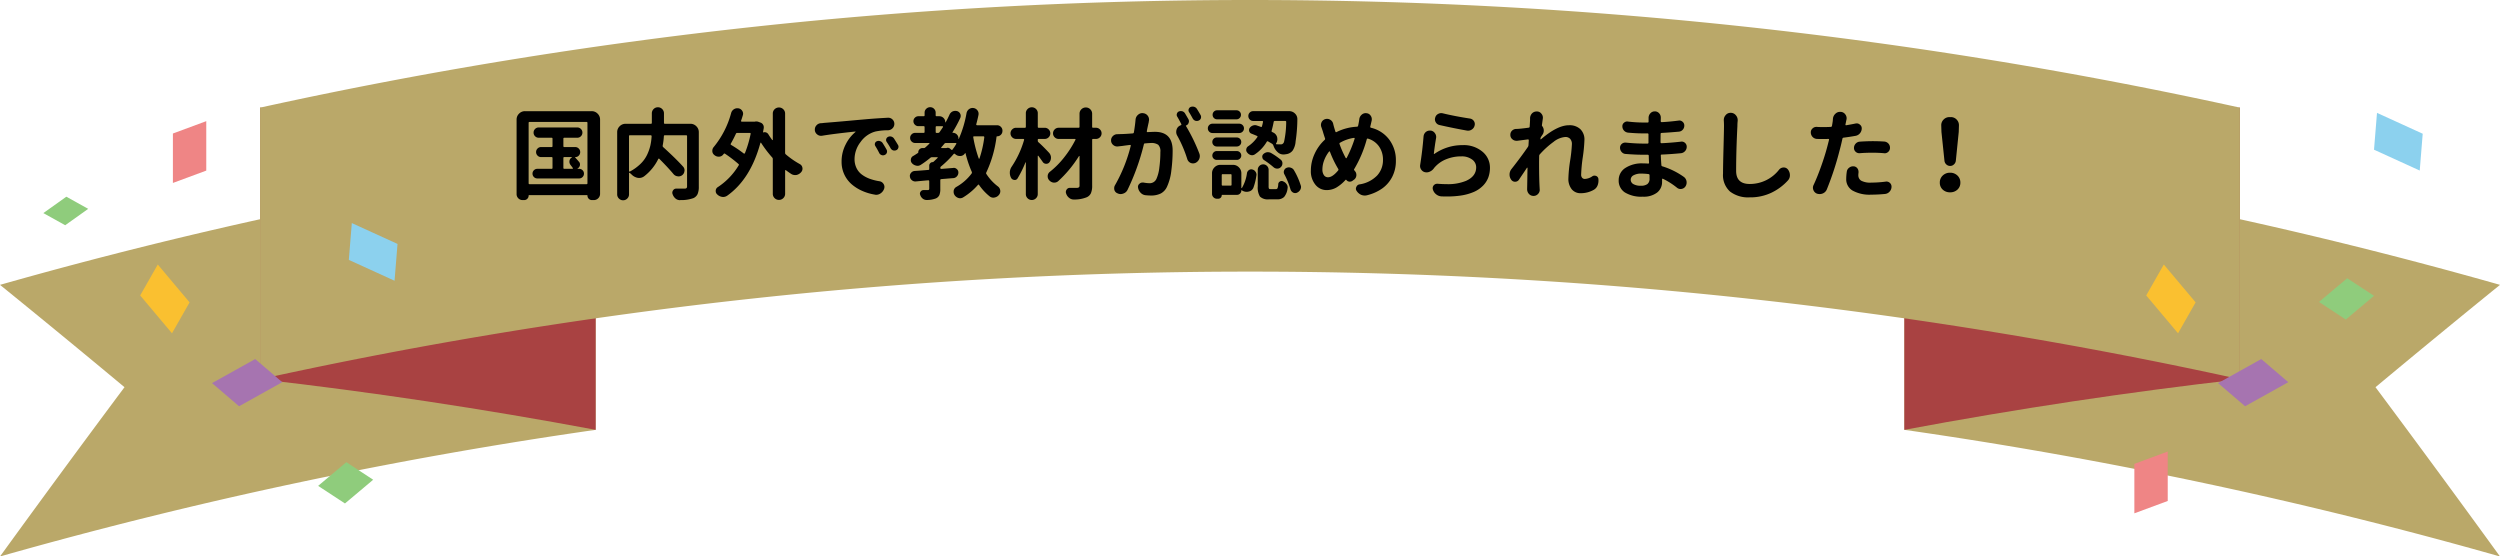 <svg xmlns="http://www.w3.org/2000/svg" xmlns:xlink="http://www.w3.org/1999/xlink" width="679.048" height="151.15" viewBox="0 0 679.048 151.15">
  <defs>
    <clipPath id="clip-path">
      <rect id="長方形_2201" data-name="長方形 2201" width="679.048" height="151.15" fill="none"/>
    </clipPath>
  </defs>
  <g id="グループ_490" data-name="グループ 490" transform="translate(-3870.319 -9025.999)">
    <g id="グループ_489" data-name="グループ 489">
      <g id="グループ_488" data-name="グループ 488" transform="translate(3870.319 9025.999)">
        <g id="グループ_183" data-name="グループ 183" transform="translate(0 0)" clip-path="url(#clip-path)">
          <path id="パス_489" data-name="パス 489" d="M161.789,107.31A1230.534,1230.534,0,0,0,0,141.708q16.844-23.234,33.815-45.98Q16.846,81.585,0,67.931a1230.537,1230.537,0,0,1,161.789-34.4Z" transform="translate(0 9.442)" fill="#baa869"/>
          <path id="パス_490" data-name="パス 490" d="M139.387,110.328Q93.53,101.75,48.239,96.591V22.813q45.25,5.16,91.148,13.737Z" transform="translate(22.402 6.424)" fill="#a94242"/>
          <path id="パス_491" data-name="パス 491" d="M353.221,107.31a1230.535,1230.535,0,0,1,161.789,34.4q-16.844-23.234-33.815-45.98,16.969-14.143,33.815-27.8a1230.537,1230.537,0,0,0-161.789-34.4Z" transform="translate(164.038 9.442)" fill="#baa869"/>
          <path id="パス_492" data-name="パス 492" d="M353.221,110.328q45.856-8.578,91.148-13.737V22.813q-45.25,5.16-91.148,13.737Z" transform="translate(164.038 6.424)" fill="#a94242"/>
          <path id="パス_493" data-name="パス 493" d="M586,103.014a1251.021,1251.021,0,0,0-537.765,0V29.236a1251.061,1251.061,0,0,1,537.765,0v73.778" transform="translate(22.402 0)" fill="#baa869"/>
        </g>
      </g>
      <path id="パス_11831" data-name="パス 11831" d="M580.356,4482.429l-9.065,3.358v-13.43l9.065-3.357Z" transform="translate(3345.991 4589.905)" fill="#ef8585"/>
      <path id="パス_11832" data-name="パス 11832" d="M580.356,4482.429l-9.065,3.358v-13.43l9.065-3.357Z" transform="translate(3878.76 4679.643)" fill="#ef8585"/>
      <path id="パス_11833" data-name="パス 11833" d="M521.579,4531.568l4.779-8.4,8.64,10.281-4.779,8.4Z" transform="translate(3386.815 4574.678)" fill="#fac030"/>
      <path id="パス_11834" data-name="パス 11834" d="M521.579,4531.568l4.779-8.4,8.64,10.281-4.779,8.4Z" transform="translate(3931.695 4574.678)" fill="#fac030"/>
      <path id="パス_11835" data-name="パス 11835" d="M599,4714.11l-7.285-4.778,7.665-6.441,7.285,4.777Z" transform="translate(3365.016 4448.639)" fill="#8fcc7c"/>
      <path id="パス_11836" data-name="パス 11836" d="M599,4714.11l-7.285-4.778,7.665-6.441,7.285,4.777Z" transform="translate(3908.481 4398.683)" fill="#8fcc7c"/>
      <path id="パス_11837" data-name="パス 11837" d="M597.652,4710.644l-5.936-3.3,6.246-4.451,5.936,3.3Z" transform="translate(3290.377 4376.533)" fill="#8fcc7c"/>
      <path id="パス_11838" data-name="パス 11838" d="M574,4605.278l7.345,6.285-11.732,6.536-7.345-6.285Z" transform="translate(3365.639 4518.245)" fill="#a674b0"/>
      <path id="パス_11839" data-name="パス 11839" d="M574,4605.278l7.345,6.285-11.732,6.536-7.345-6.285Z" transform="translate(3910.519 4518.245)" fill="#a674b0"/>
      <path id="パス_11840" data-name="パス 11840" d="M638.972,4548.515l-.811,10-12.418-5.665.812-10Z" transform="translate(3339.323 4543.739)" fill="#8cd1ee"/>
      <path id="パス_11841" data-name="パス 11841" d="M638.972,4548.515l-.811,10-12.418-5.665.812-10Z" transform="translate(3889.403 4513.81)" fill="#8cd1ee"/>
    </g>
    <path id="パス_11842" data-name="パス 11842" d="M-187.392-9.334a.233.233,0,0,0-.264.264v2.663a.233.233,0,0,0,.264.264h2.188a.127.127,0,0,0,.119-.079.148.148,0,0,0-.013-.158q-.264-.369-.633-.844a1.4,1.4,0,0,1-.29-.844,1.775,1.775,0,0,1,.026-.29,1.274,1.274,0,0,1,.686-.9q.026,0,.013-.04t-.04-.04Zm3.586,3.085a.06.06,0,0,0-.013.066q.013.04.04.04h.422a1.242,1.242,0,0,1,.91.382,1.258,1.258,0,0,1,.382.923,1.258,1.258,0,0,1-.382.923,1.242,1.242,0,0,1-.91.382h-11.391a1.242,1.242,0,0,1-.91-.382,1.258,1.258,0,0,1-.382-.923,1.258,1.258,0,0,1,.382-.923,1.242,1.242,0,0,1,.91-.382h3.876a.233.233,0,0,0,.264-.264V-9.07a.233.233,0,0,0-.264-.264h-2.848a1.3,1.3,0,0,1-.949-.4,1.31,1.31,0,0,1-.4-.962,1.31,1.31,0,0,1,.4-.962,1.3,1.3,0,0,1,.949-.4h2.848a.233.233,0,0,0,.264-.264v-2a.233.233,0,0,0-.264-.264h-3.48a1.347,1.347,0,0,1-.989-.409,1.347,1.347,0,0,1-.409-.989,1.347,1.347,0,0,1,.409-.989,1.347,1.347,0,0,1,.989-.409h10.468a1.347,1.347,0,0,1,.989.409,1.347,1.347,0,0,1,.409.989,1.347,1.347,0,0,1-.409.989,1.347,1.347,0,0,1-.989.409h-3.507a.233.233,0,0,0-.264.264v2a.233.233,0,0,0,.264.264h2.953a1.3,1.3,0,0,1,.949.4,1.3,1.3,0,0,1,.4.949v.026a1.317,1.317,0,0,1-.382.949,1.252,1.252,0,0,1-.936.4q-.026,0-.053.04t0,.066q.527.554,1.028,1.16a1.027,1.027,0,0,1,.29.712,1.775,1.775,0,0,1-.026.29A1.2,1.2,0,0,1-183.806-6.249Zm-13.289,4.008a.233.233,0,0,0,.264.264h15.451a.233.233,0,0,0,.264-.264V-18.615a.233.233,0,0,0-.264-.264h-15.451a.233.233,0,0,0-.264.264Zm-3.27-17.271a2.21,2.21,0,0,1,.672-1.622,2.21,2.21,0,0,1,1.622-.672h18.088a2.21,2.21,0,0,1,1.622.672,2.21,2.21,0,0,1,.672,1.622V.633a1.652,1.652,0,0,1-.5,1.213,1.652,1.652,0,0,1-1.213.5h-.5a1.168,1.168,0,0,1-.857-.356,1.168,1.168,0,0,1-.356-.857A.117.117,0,0,0-181.248,1h-15.715a.117.117,0,0,0-.132.132,1.168,1.168,0,0,1-.356.857,1.168,1.168,0,0,1-.857.356h-.422a1.578,1.578,0,0,1-1.16-.475,1.578,1.578,0,0,1-.475-1.16Zm30.8,4.245a.233.233,0,0,0-.264.264v9.439a.147.147,0,0,0,.079.145.2.2,0,0,0,.158.013,12.553,12.553,0,0,0,2.9-2.1A8.54,8.54,0,0,0-164.9-9.993a12.732,12.732,0,0,0,.87-2.479A15.453,15.453,0,0,0-163.687-15a.28.28,0,0,0-.066-.185.213.213,0,0,0-.171-.079Zm16.4-3.111a2.21,2.21,0,0,1,1.622.672,2.21,2.21,0,0,1,.672,1.622V-1.318a4.973,4.973,0,0,1-.33,2.03,2.311,2.311,0,0,1-1.147,1.107,9.99,9.99,0,0,1-3.56.527.076.076,0,0,1-.053.026,1.92,1.92,0,0,1-1.239-.448,2.624,2.624,0,0,1-.791-1.187,1.13,1.13,0,0,1-.079-.4,1.134,1.134,0,0,1,.211-.633.992.992,0,0,1,.87-.475h2.241a.766.766,0,0,0,.541-.145.674.674,0,0,0,.145-.488V-15a.233.233,0,0,0-.264-.264H-160.1q-.237,0-.264.264a18.432,18.432,0,0,1-.316,2.531.445.445,0,0,0,.158.448q3.428,3.111,5.379,5.273a1.477,1.477,0,0,1,.4,1,.584.584,0,0,1-.026.185,1.562,1.562,0,0,1-.606,1.134,1.609,1.609,0,0,1-1,.343.98.98,0,0,1-.237-.026,1.693,1.693,0,0,1-1.134-.606q-1.5-1.793-3.85-4.14a.133.133,0,0,0-.158-.053.168.168,0,0,0-.132.105,13.262,13.262,0,0,1-3.8,4.667,2.239,2.239,0,0,1-1.371.475,2.607,2.607,0,0,1-.369-.026,3.122,3.122,0,0,1-1.661-.87q-.29-.264-.527-.475a.119.119,0,0,0-.132-.026.1.1,0,0,0-.079.105V.791a1.547,1.547,0,0,1-.475,1.134,1.547,1.547,0,0,1-1.134.475,1.547,1.547,0,0,1-1.134-.475,1.547,1.547,0,0,1-.475-1.134V-16.084a2.21,2.21,0,0,1,.672-1.622,2.21,2.21,0,0,1,1.622-.672h6.855a.233.233,0,0,0,.264-.264V-21.2a1.622,1.622,0,0,1,.475-1.173,1.572,1.572,0,0,1,1.173-.488,1.572,1.572,0,0,1,1.173.488,1.622,1.622,0,0,1,.475,1.173v2.558a.233.233,0,0,0,.264.264Zm16.374,2.742a.2.2,0,0,0-.04-.185A.213.213,0,0,0-137-15.9h-3.428a.373.373,0,0,0-.369.237q-.606,1.318-1.371,2.663a.244.244,0,0,0,.079.369,32.376,32.376,0,0,1,3.428,2.32.2.2,0,0,0,.171.026.252.252,0,0,0,.145-.105A30.826,30.826,0,0,0-136.793-15.636Zm6.486-6.671a1.637,1.637,0,0,1,1.2-.5,1.615,1.615,0,0,1,1.187.488,1.6,1.6,0,0,1,.488,1.173v10.652a.528.528,0,0,0,.185.422,22.944,22.944,0,0,0,3.8,2.637,1.363,1.363,0,0,1,.712.976,1.775,1.775,0,0,1,.026.29,1.4,1.4,0,0,1-.343.9,2.3,2.3,0,0,1-1.266.791,3.4,3.4,0,0,1-.422.026,1.985,1.985,0,0,1-.976-.264q-.765-.5-1.5-1.055a.128.128,0,0,0-.145-.013.129.129,0,0,0-.066.119v6.3a1.6,1.6,0,0,1-.488,1.173,1.615,1.615,0,0,1-1.187.488,1.615,1.615,0,0,1-1.187-.488,1.6,1.6,0,0,1-.488-1.173V-8.807a.61.61,0,0,0-.185-.448,31.523,31.523,0,0,1-2.979-3.929.086.086,0,0,0-.105-.066.127.127,0,0,0-.105.092q-2.663,9.809-9.018,14.317a1.961,1.961,0,0,1-1.081.343,1.482,1.482,0,0,1-.29-.026,2.361,2.361,0,0,1-1.318-.659,1.176,1.176,0,0,1-.422-.923,1.2,1.2,0,0,1,.58-1.081,18.273,18.273,0,0,0,5.643-5.88.258.258,0,0,0-.053-.4,35.7,35.7,0,0,0-3.665-2.795.225.225,0,0,0-.316.053,1.048,1.048,0,0,1-.132.158,1.5,1.5,0,0,1-1.134.606h-.105a1.748,1.748,0,0,1-1.16-.422,1.381,1.381,0,0,1-.58-1.028v-.158a1.537,1.537,0,0,1,.369-1,24.529,24.529,0,0,0,4.746-9.255,1.735,1.735,0,0,1,.765-1.028,1.663,1.663,0,0,1,.9-.264,2.088,2.088,0,0,1,.343.026,1.465,1.465,0,0,1,1,.686,1.4,1.4,0,0,1,.237.765,1.419,1.419,0,0,1-.079.448q-.211.738-.475,1.477a.174.174,0,0,0,.026.158.177.177,0,0,0,.158.079h3.56a1.338,1.338,0,0,1,.369-.053,1.761,1.761,0,0,1,.606.105l.58.211a1.237,1.237,0,0,1,.686.58,1.2,1.2,0,0,1,.185.659v.211l-.211,1.16a.076.076,0,0,0,.026.053.033.033,0,0,0,.053,0,1.127,1.127,0,0,1,.778.013,1.16,1.16,0,0,1,.593.488q.5.817,1.055,1.556.026.053.092.026t.066-.079v-7.119A1.578,1.578,0,0,1-130.307-22.307Zm27.4,9.993a.845.845,0,0,1-.119-.751.831.831,0,0,1,.514-.567,1.22,1.22,0,0,1,.5-.105.931.931,0,0,1,.369.079,1.155,1.155,0,0,1,.712.527q.606.949,1.055,1.767a.97.97,0,0,1,.132.475,1.338,1.338,0,0,1-.053.369,1.037,1.037,0,0,1-.58.606,1.16,1.16,0,0,1-.475.105,1.13,1.13,0,0,1-.4-.079,1.136,1.136,0,0,1-.633-.58Q-102.384-11.47-102.911-12.313Zm3.059-1.16a.845.845,0,0,1-.119-.751.92.92,0,0,1,.488-.593,1.222,1.222,0,0,1,.554-.132,1.253,1.253,0,0,1,.343.053,1.3,1.3,0,0,1,.712.5q.58.9,1.081,1.74a.889.889,0,0,1,.158.5,1,1,0,0,1-.053.316.951.951,0,0,1-.554.633,1.22,1.22,0,0,1-.5.105,1.338,1.338,0,0,1-.369-.053,1.271,1.271,0,0,1-.659-.554A19.733,19.733,0,0,0-99.853-13.474Zm-17.508-1.661a1.922,1.922,0,0,1-.316.026,1.609,1.609,0,0,1-1-.343,1.636,1.636,0,0,1-.686-1.187v-.185a1.615,1.615,0,0,1,.422-1.107,1.682,1.682,0,0,1,1.266-.606,6.45,6.45,0,0,0,.765-.079l2.729-.224q1.753-.145,4.351-.382t4.469-.4q2.769-.237,5.854-.4h.079a1.594,1.594,0,0,1,1.134.448,1.611,1.611,0,0,1,.527,1.213,1.652,1.652,0,0,1-.5,1.213,1.749,1.749,0,0,1-1.213.527,16.759,16.759,0,0,0-3.428.343,7.244,7.244,0,0,0-4.034,2.848,7.667,7.667,0,0,0-1.635,4.614,5.522,5.522,0,0,0,.527,2.452,4.823,4.823,0,0,0,1.463,1.78,8.362,8.362,0,0,0,2.109,1.134,14.1,14.1,0,0,0,2.624.672,1.553,1.553,0,0,1,1.134.712,1.455,1.455,0,0,1,.264.817,1.744,1.744,0,0,1-.079.5,2.527,2.527,0,0,1-1,1.292,2.06,2.06,0,0,1-1.16.369,1.434,1.434,0,0,1-.4-.053,13.965,13.965,0,0,1-3.467-1.042A11.339,11.339,0,0,1-109.4-1.991a8,8,0,0,1-1.964-2.65,8.013,8.013,0,0,1-.725-3.428,10,10,0,0,1,1.121-4.72,10.474,10.474,0,0,1,2.624-3.349.086.086,0,0,0,.026-.105.052.052,0,0,0-.079-.026Q-114.2-15.662-117.36-15.135Zm44.033.422a.28.28,0,0,0-.066-.185.213.213,0,0,0-.171-.079h-2.558a.213.213,0,0,0-.171.079.2.2,0,0,0-.04.185,35,35,0,0,0,1.5,5.774.094.094,0,0,0,.092.053.094.094,0,0,0,.092-.053A29.539,29.539,0,0,0-73.327-14.713Zm-10.362,2.927a.294.294,0,0,0,.132-.026.924.924,0,0,1,.29-.053.978.978,0,0,1,.633.237l.422.343a.117.117,0,0,0,.185-.026,11.149,11.149,0,0,0,1.081-1.608.148.148,0,0,0,.013-.158.147.147,0,0,0-.145-.079h-2.689a.5.5,0,0,0-.422.211q-.5.606-.817.949a.119.119,0,0,0-.026.132.1.1,0,0,0,.105.079Zm-2.584-5.933a.233.233,0,0,0-.264.264v1.292a.233.233,0,0,0,.264.264h.369a.5.5,0,0,0,.422-.211q.5-.738.923-1.371a.2.2,0,0,0-.013-.158.127.127,0,0,0-.119-.079ZM-68.4-16.427a1.4,1.4,0,0,1-.422,1.028,1.369,1.369,0,0,1-1,.422.169.169,0,0,0-.185.158,31.956,31.956,0,0,1-2.769,9.65.383.383,0,0,0,.026.448,13.254,13.254,0,0,0,3.111,3.349A1.583,1.583,0,0,1-69-.316a1.222,1.222,0,0,1,.026.237A1.572,1.572,0,0,1-69.319.9a1.914,1.914,0,0,1-1.187.738,1.338,1.338,0,0,1-.369.053,1.619,1.619,0,0,1-.949-.316,14.723,14.723,0,0,1-2.927-3.138q-.158-.211-.316,0a17.024,17.024,0,0,1-4.008,3.375,1.568,1.568,0,0,1-.817.237,1.493,1.493,0,0,1-.475-.079A1.937,1.937,0,0,1-81.422.949a1.568,1.568,0,0,1-.237-.817,2.8,2.8,0,0,1,.026-.4,1.445,1.445,0,0,1,.738-.976,13.384,13.384,0,0,0,4.113-3.612.459.459,0,0,0,.053-.475,29.784,29.784,0,0,1-1.687-5.01q0-.053-.066-.066a.076.076,0,0,0-.092.04,1.5,1.5,0,0,1-1.213.738h-.185a1.784,1.784,0,0,1-1.187-.448.864.864,0,0,1-.132-.105.243.243,0,0,0-.369.026,27.691,27.691,0,0,1-3.4,3.349.5.5,0,0,0-.211.422v.026a.213.213,0,0,0,.079.171.28.28,0,0,0,.185.066q1-.079,3.27-.264a.234.234,0,0,1,.105-.026,1.205,1.205,0,0,1,.844.343,1.176,1.176,0,0,1,.422.923,1.5,1.5,0,0,1-.4,1.042,1.454,1.454,0,0,1-.976.488q-1.081.079-3.27.264a.261.261,0,0,0-.264.29V-.686a4.337,4.337,0,0,1-.25,1.661,1.866,1.866,0,0,1-.962.923,6.93,6.93,0,0,1-2.452.422h-.053a1.677,1.677,0,0,1-1.055-.369,2.055,2.055,0,0,1-.686-1,.875.875,0,0,1-.079-.343.951.951,0,0,1,.185-.554.911.911,0,0,1,.791-.422h1.081a.638.638,0,0,0,.369-.079.379.379,0,0,0,.105-.316v-2.03a.213.213,0,0,0-.079-.171.28.28,0,0,0-.185-.066q-1.266.105-3.4.316h-.132A1.365,1.365,0,0,1-93-3.059a1.331,1.331,0,0,1-.527-.976.5.5,0,0,1-.026-.158,1.3,1.3,0,0,1,.343-.87,1.341,1.341,0,0,1,.949-.5q2.057-.132,3.744-.29.237,0,.237-.211v-.949A.915.915,0,0,1-88-7.686a.885.885,0,0,1,.646-.277.351.351,0,0,0,.211-.079q.606-.554,1.134-1.081a.1.1,0,0,0,.026-.119.1.1,0,0,0-.105-.066h-1.4a.771.771,0,0,0-.475.158,25.569,25.569,0,0,1-2.584,1.9,1.6,1.6,0,0,1-.923.29,1.253,1.253,0,0,1-.343-.053,2.043,2.043,0,0,1-1.16-.659,1.227,1.227,0,0,1-.316-.817.98.98,0,0,1,.026-.237,1.136,1.136,0,0,1,.606-.9q.633-.369,1.292-.817a.189.189,0,0,0,.105-.185,1.1,1.1,0,0,1,.343-.831,1.138,1.138,0,0,1,.817-.33h.4a.5.5,0,0,0,.316-.132q.448-.369,1.134-1.055a.1.1,0,0,0,.026-.119q-.026-.066-.079-.066h-3.8a1.339,1.339,0,0,1-.962-.4,1.3,1.3,0,0,1-.409-.976,1.3,1.3,0,0,1,.409-.976,1.339,1.339,0,0,1,.962-.4h2.294a.233.233,0,0,0,.264-.264v-1.292a.233.233,0,0,0-.264-.264H-91.23a1.3,1.3,0,0,1-.949-.4,1.3,1.3,0,0,1-.4-.949,1.3,1.3,0,0,1,.4-.949,1.3,1.3,0,0,1,.949-.4h1.45q.237,0,.237-.264v-.686a1.43,1.43,0,0,1,.448-1.068,1.48,1.48,0,0,1,1.068-.435,1.436,1.436,0,0,1,1.055.435,1.452,1.452,0,0,1,.435,1.068v.686a.233.233,0,0,0,.264.264h.712a1.578,1.578,0,0,1,1.16.475,1.578,1.578,0,0,1,.475,1.16q0,.026.053.04t.053-.013q.527-.949,1.028-2.057a1.75,1.75,0,0,1,.844-.9,1.861,1.861,0,0,1,.738-.158,2.182,2.182,0,0,1,.475.053,1.357,1.357,0,0,1,.87.738,1.222,1.222,0,0,1,.132.554,1.477,1.477,0,0,1-.105.554,34.911,34.911,0,0,1-2.109,3.9.073.073,0,0,0-.013.105.114.114,0,0,0,.092.053,1.473,1.473,0,0,1,1.081.448,1.473,1.473,0,0,1,.448,1.081v.105q0,.053.026.053a.076.076,0,0,0,.053-.026,30.135,30.135,0,0,0,2.109-7.014,1.755,1.755,0,0,1,.686-1.081,1.657,1.657,0,0,1,.976-.316,1.341,1.341,0,0,1,.264.026,1.553,1.553,0,0,1,1.055.659,1.439,1.439,0,0,1,.29.87,2.434,2.434,0,0,1-.026.343q-.264,1.292-.606,2.531a.2.2,0,0,0,.04.185.213.213,0,0,0,.171.079h5.432a1.421,1.421,0,0,1,1.042.435,1.421,1.421,0,0,1,.435,1.042Zm12.6,5.854a2,2,0,0,1,.58,1.239v.185a1.979,1.979,0,0,1-.369,1.16,1.04,1.04,0,0,1-.923.475,1.081,1.081,0,0,1-.923-.475q-.606-.87-1.213-1.687a.086.086,0,0,0-.105-.026.084.084,0,0,0-.053.079V.712a1.547,1.547,0,0,1-.475,1.134,1.563,1.563,0,0,1-1.147.475,1.563,1.563,0,0,1-1.147-.475A1.547,1.547,0,0,1-62.042.712V-7.857q0-.053-.04-.053a.089.089,0,0,0-.066.026A29.15,29.15,0,0,1-64.283-3.56a.877.877,0,0,1-.765.448.5.5,0,0,1-.158-.026,1.047,1.047,0,0,1-.87-.606,2.807,2.807,0,0,1-.316-1.318v-.185a2.911,2.911,0,0,1,.5-1.477A25.721,25.721,0,0,0-62.517-14a.2.2,0,0,0-.04-.185.213.213,0,0,0-.171-.079h-1.951a1.473,1.473,0,0,1-1.081-.448,1.458,1.458,0,0,1-.448-1.068,1.458,1.458,0,0,1,.448-1.068,1.473,1.473,0,0,1,1.081-.448h2.373a.233.233,0,0,0,.264-.264v-3.691a1.547,1.547,0,0,1,.475-1.134,1.563,1.563,0,0,1,1.147-.475,1.563,1.563,0,0,1,1.147.475,1.547,1.547,0,0,1,.475,1.134v3.691a.233.233,0,0,0,.264.264h1.608a1.473,1.473,0,0,1,1.081.448,1.458,1.458,0,0,1,.448,1.068,1.458,1.458,0,0,1-.448,1.068,1.473,1.473,0,0,1-1.081.448h-1.608A.233.233,0,0,0-58.8-14v.211a.528.528,0,0,0,.185.422Q-57.612-12.5-55.793-10.573ZM-43-17.3a1.473,1.473,0,0,1,1.081.448,1.458,1.458,0,0,1,.448,1.068,1.458,1.458,0,0,1-.448,1.068A1.473,1.473,0,0,1-43-14.265h-.765a.233.233,0,0,0-.264.264V-1.608a5.059,5.059,0,0,1-.343,2.1,2.246,2.246,0,0,1-1.16,1.094,8.84,8.84,0,0,1-3.428.606h-.079a1.92,1.92,0,0,1-1.239-.448A2.378,2.378,0,0,1-51.1.554a1.13,1.13,0,0,1-.079-.4A1.172,1.172,0,0,1-50.968-.5a1.016,1.016,0,0,1,.9-.475h1.925a.936.936,0,0,0,.527-.158.593.593,0,0,0,.158-.475V-9.571a.062.062,0,0,0-.053-.066.11.11,0,0,0-.105.04,32.291,32.291,0,0,1-5.669,6.829,1.572,1.572,0,0,1-1.028.369h-.211a1.88,1.88,0,0,1-1.187-.659,1.509,1.509,0,0,1-.4-1.028v-.132a1.508,1.508,0,0,1,.58-1.107,23.122,23.122,0,0,0,3.863-3.889,28.126,28.126,0,0,0,3.1-4.812.132.132,0,0,0,0-.158.155.155,0,0,0-.132-.079h-4.43a1.473,1.473,0,0,1-1.081-.448,1.458,1.458,0,0,1-.448-1.068,1.458,1.458,0,0,1,.448-1.068A1.473,1.473,0,0,1-53.13-17.3h5.405a.233.233,0,0,0,.264-.264v-3.533a1.652,1.652,0,0,1,.5-1.213,1.652,1.652,0,0,1,1.213-.5,1.652,1.652,0,0,1,1.213.5,1.652,1.652,0,0,1,.5,1.213v3.533a.233.233,0,0,0,.264.264Zm28.424-3.454a1.17,1.17,0,0,1,.132.527,1.253,1.253,0,0,1-.053.343,1.029,1.029,0,0,1-.606.633,1.22,1.22,0,0,1-.5.105A1.635,1.635,0,0,1-16-19.2a1.349,1.349,0,0,1-.712-.606q-.527-.976-1-1.74a.9.9,0,0,1-.105-.791.955.955,0,0,1,.527-.606,1.477,1.477,0,0,1,.554-.105,1.635,1.635,0,0,1,.4.053,1.347,1.347,0,0,1,.765.58Q-15.056-21.595-14.581-20.751Zm-17.666,1.292a1.873,1.873,0,0,1,.659-1.345,1.728,1.728,0,0,1,1.187-.475.867.867,0,0,1,.211.026,1.733,1.733,0,0,1,1.266.712,1.76,1.76,0,0,1,.343,1.055,1.338,1.338,0,0,1-.053.369,2.141,2.141,0,0,0-.026.264q-.079.343-.264,1.187t-.264,1.318a.169.169,0,0,0,.04.171.232.232,0,0,0,.171.066q1.5-.079,1.978-.079,4.825,0,4.825,5.089a41.652,41.652,0,0,1-.356,5.445,14.109,14.109,0,0,1-1.147,4.311,3.887,3.887,0,0,1-1.714,1.9,5.862,5.862,0,0,1-2.689.554q-.633,0-1.424-.079A2.119,2.119,0,0,1-30.863.356a2.577,2.577,0,0,1-.7-1.384,1.222,1.222,0,0,1-.026-.237,1.048,1.048,0,0,1,.4-.817,1.205,1.205,0,0,1,.844-.343h.237a9.213,9.213,0,0,0,1.556.185A2,2,0,0,0-26.578-3.4a10.324,10.324,0,0,0,.8-3.111,31.594,31.594,0,0,0,.277-4.219,2.446,2.446,0,0,0-.593-1.951,3.229,3.229,0,0,0-1.991-.475q-.343,0-1.582.105a.293.293,0,0,0-.316.264A61.943,61.943,0,0,1-34.436-.4,1.946,1.946,0,0,1-35.6.58a1.966,1.966,0,0,1-.712.132A1.857,1.857,0,0,1-37.1.527,1.422,1.422,0,0,1-38-.422,2.182,2.182,0,0,1-38.048-.9a1.568,1.568,0,0,1,.237-.817,41.882,41.882,0,0,0,4.271-10.705.159.159,0,0,0-.04-.158.157.157,0,0,0-.171-.053q-1.318.158-2.03.264-.448.053-1.16.132a1.341,1.341,0,0,1-.264.026,1.677,1.677,0,0,1-1.055-.369,1.578,1.578,0,0,1-.633-1.187v-.158A1.532,1.532,0,0,1-38.443-15a1.7,1.7,0,0,1,1.213-.554q.185,0,.514-.013t.514-.013q1.16-.026,3.19-.185a.33.33,0,0,0,.316-.29Q-32.379-17.9-32.247-19.459Zm14.344-.185a1.2,1.2,0,0,1,.158.58,1.13,1.13,0,0,1-.079.4,1.108,1.108,0,0,1-.659.738q-.158.053-.053.185a47.557,47.557,0,0,1,3.612,7.436,1.966,1.966,0,0,1,.132.712,2.054,2.054,0,0,1-.158.765,2.06,2.06,0,0,1-1.028,1.081,1.865,1.865,0,0,1-.672.132,1.665,1.665,0,0,1-.646-.132,1.682,1.682,0,0,1-.9-1.028,33.545,33.545,0,0,0-2.716-6.354,1.936,1.936,0,0,1-.29-1.028,2.2,2.2,0,0,1,.079-.58,1.744,1.744,0,0,1,1.028-1.187l.132-.053a.23.23,0,0,0,.132-.343q-.686-1.318-1.081-1.978a.889.889,0,0,1-.158-.5,1,1,0,0,1,.053-.316.955.955,0,0,1,.527-.606,1.411,1.411,0,0,1,.527-.105,1.734,1.734,0,0,1,.422.053,1.348,1.348,0,0,1,.738.58Zm26.578.765a.28.28,0,0,0-.066-.185.213.213,0,0,0-.171-.079H5.59a.293.293,0,0,0-.316.264q-.237,1.266-.554,2.373a.272.272,0,0,0,.158.369l.316.158a1.922,1.922,0,0,1,1.028,1.292,2.683,2.683,0,0,1,.053.527,2,2,0,0,1-.343,1.107v.026a.128.128,0,0,0-.013.145.129.129,0,0,0,.119.066q.448.026,1.055.026a.929.929,0,0,0,.527-.079,1.019,1.019,0,0,0,.475-.633A25.584,25.584,0,0,0,8.675-18.879Zm-9.413,3.19a.951.951,0,0,1-.633-.633,1.253,1.253,0,0,1-.053-.343,1.06,1.06,0,0,1,.158-.554,1.725,1.725,0,0,1,.9-.686A1.653,1.653,0,0,1,.2-18.009a1.443,1.443,0,0,1,.541.105q.4.132,1.055.369.237.105.29-.158a10.575,10.575,0,0,0,.29-1.187.2.2,0,0,0-.04-.185.213.213,0,0,0-.171-.079H-.29a1.252,1.252,0,0,1-.936-.4,1.317,1.317,0,0,1-.382-.949,1.273,1.273,0,0,1,.382-.936,1.273,1.273,0,0,1,.936-.382H9.466a2.188,2.188,0,0,1,1.608.659,2.053,2.053,0,0,1,.633,1.5,41.862,41.862,0,0,1-.475,6.038,5.206,5.206,0,0,1-.765,2.452A2.59,2.59,0,0,1,8.7-10.125a5.154,5.154,0,0,1-.633.079H7.884a2.179,2.179,0,0,1-1.477-.58,4.081,4.081,0,0,1-1.134-1.635q-.053-.158-.132-.343a.972.972,0,0,0-.343-.369q-.527-.316-1.028-.606A.244.244,0,0,0,3.4-13.5,10.588,10.588,0,0,1,.158-10.072a1.356,1.356,0,0,1-.738.237,1.338,1.338,0,0,1-.369-.053,1.841,1.841,0,0,1-.949-.659,1.058,1.058,0,0,1-.29-.738.584.584,0,0,1,.026-.185,1.133,1.133,0,0,1,.527-.817A9.235,9.235,0,0,0,.844-14.766q.132-.211-.105-.316Q-.053-15.425-.738-15.688Zm3.4,7.172a.978.978,0,0,1-.475-.765.5.5,0,0,1-.026-.158.984.984,0,0,1,.316-.712,1.942,1.942,0,0,1,1-.5h.237a1.767,1.767,0,0,1,.844.211A19.617,19.617,0,0,1,7.2-8.622a1.229,1.229,0,0,1,.448,1,1.369,1.369,0,0,1-.422,1,1.284,1.284,0,0,1-.976.422,1.509,1.509,0,0,1-1.028-.4A23.6,23.6,0,0,0,2.663-8.517ZM-4.825-22.043a1.168,1.168,0,0,1,.857.356,1.184,1.184,0,0,1,.356.87,1.184,1.184,0,0,1-.356.87,1.168,1.168,0,0,1-.857.356H-10.1a1.168,1.168,0,0,1-.857-.356,1.184,1.184,0,0,1-.356-.87,1.184,1.184,0,0,1,.356-.87,1.168,1.168,0,0,1,.857-.356Zm.738,3.639a1.265,1.265,0,0,1,.91.369,1.2,1.2,0,0,1,.382.9,1.2,1.2,0,0,1-.382.9,1.265,1.265,0,0,1-.91.369h-7.251a1.221,1.221,0,0,1-.9-.369,1.221,1.221,0,0,1-.369-.9,1.221,1.221,0,0,1,.369-.9,1.221,1.221,0,0,1,.9-.369Zm-.686,3.744a1.2,1.2,0,0,1,.883.356,1.184,1.184,0,0,1,.356.87,1.184,1.184,0,0,1-.356.87,1.2,1.2,0,0,1-.883.356h-5.405a1.168,1.168,0,0,1-.857-.356,1.184,1.184,0,0,1-.356-.87,1.184,1.184,0,0,1,.356-.87,1.168,1.168,0,0,1,.857-.356ZM-10.2-8.569a1.16,1.16,0,0,1-.831-.343,1.125,1.125,0,0,1-.356-.844,1.168,1.168,0,0,1,.356-.857,1.138,1.138,0,0,1,.831-.356h5.458a1.168,1.168,0,0,1,.857.356,1.168,1.168,0,0,1,.356.857,1.125,1.125,0,0,1-.356.844,1.191,1.191,0,0,1-.857.343Zm3.771,6.987a.233.233,0,0,0,.264-.264V-4.43a.233.233,0,0,0-.264-.264H-8.569a.233.233,0,0,0-.264.264v2.584a.233.233,0,0,0,.264.264ZM-5.8-7.225a2.21,2.21,0,0,1,1.622.672,2.21,2.21,0,0,1,.672,1.622V-1q0,.079.053.092a.11.11,0,0,0,.105-.04A10.886,10.886,0,0,0-1.978-4.983,1.248,1.248,0,0,1-1.45-5.8a1.053,1.053,0,0,1,.633-.211A1,1,0,0,1-.5-5.959a1.4,1.4,0,0,1,.844.606,1.336,1.336,0,0,1,.264.791.867.867,0,0,1-.026.211,15.922,15.922,0,0,1-.791,3.27A1.7,1.7,0,0,1-1.5.026a2.1,2.1,0,0,1-.554.079A2.268,2.268,0,0,1-3.3-.264L-3.4-.343q-.105-.053-.105.079A1.16,1.16,0,0,1-3.85.567a1.125,1.125,0,0,1-.844.356H-8.728a.093.093,0,0,0-.105.105A.915.915,0,0,1-9.11,1.7a.915.915,0,0,1-.672.277h-.369a1.252,1.252,0,0,1-.936-.4A1.286,1.286,0,0,1-11.47.659v-5.59A2.21,2.21,0,0,1-10.8-6.552a2.21,2.21,0,0,1,1.622-.672ZM4.456-.633H5.88A.461.461,0,0,0,6.328-.9,3.434,3.434,0,0,0,6.513-2a.889.889,0,0,1,.475-.712.832.832,0,0,1,.448-.132.784.784,0,0,1,.4.105,1.947,1.947,0,0,1,.949.765,1.4,1.4,0,0,1,.29.844,1.341,1.341,0,0,1-.026.264,4.415,4.415,0,0,1-.936,2.36,2.554,2.554,0,0,1-1.885.646H4.008a3.074,3.074,0,0,1-2.465-.751A4.763,4.763,0,0,1,.949-1.424v-4.43a1.452,1.452,0,0,1,.435-1.068,1.421,1.421,0,0,1,1.042-.435,1.421,1.421,0,0,1,1.042.435A1.452,1.452,0,0,1,3.9-5.854v4.4a1.5,1.5,0,0,0,.092.686Q4.087-.633,4.456-.633ZM8.174-4.667a1.249,1.249,0,0,1-.158-.606,1.13,1.13,0,0,1,.079-.4,1.191,1.191,0,0,1,.686-.738,1.634,1.634,0,0,1,.633-.132,1.411,1.411,0,0,1,.527.105,1.464,1.464,0,0,1,.87.712A19.423,19.423,0,0,1,12.6-1.714a1.22,1.22,0,0,1,.105.5,1.59,1.59,0,0,1-.185.712A1.875,1.875,0,0,1,11.6.343a1.16,1.16,0,0,1-.475.105A1.249,1.249,0,0,1,10.521.29a1.487,1.487,0,0,1-.686-.87A20.581,20.581,0,0,0,8.174-4.667Zm11.865.817q1.213,0,2.742-1.846a.341.341,0,0,0,.026-.422,28.743,28.743,0,0,1-2.241-4.641.14.14,0,0,0-.119-.119.139.139,0,0,0-.145.066,8.778,8.778,0,0,0-1.318,2.36,7.072,7.072,0,0,0-.475,2.465,2.652,2.652,0,0,0,.409,1.556A1.3,1.3,0,0,0,20.039-3.85Zm7.225-10.468a.188.188,0,0,0-.026-.171.19.19,0,0,0-.158-.066,10.621,10.621,0,0,0-3.771,1.318.283.283,0,0,0-.132.4A26.175,26.175,0,0,0,24.838-9.1a.155.155,0,0,0,.132.079A.155.155,0,0,0,25.1-9.1,32.044,32.044,0,0,0,27.264-14.317Zm4.43-4.061-.185.765q-.053.237.211.316a8.638,8.638,0,0,1,4.9,3.164,9.232,9.232,0,0,1,1.846,5.8,9.339,9.339,0,0,1-1,4.377A8.765,8.765,0,0,1,34.739-.8a12.247,12.247,0,0,1-4.1,1.833,2.3,2.3,0,0,1-.606.079,2.67,2.67,0,0,1-.976-.185A2.881,2.881,0,0,1,27.817-.132a1.1,1.1,0,0,1-.211-.606,1.122,1.122,0,0,1,.132-.5,1.071,1.071,0,0,1,.87-.686,8.369,8.369,0,0,0,4.8-2.439,6.148,6.148,0,0,0,1.556-4.179A6.239,6.239,0,0,0,33.9-12.208,5.565,5.565,0,0,0,30.9-14.344a.243.243,0,0,0-.343.185,32.354,32.354,0,0,1-3.4,8.068.239.239,0,0,0,.026.343q.053.079.132.185a1.489,1.489,0,0,1,.422,1.055,1.552,1.552,0,0,1-.58,1.266l-.369.264a1.227,1.227,0,0,1-.817.316H25.84A1.155,1.155,0,0,1,25-3.138a.132.132,0,0,0-.211,0,10.55,10.55,0,0,1-2.544,2.109,5.359,5.359,0,0,1-2.624.659,3.844,3.844,0,0,1-2.993-1.437,5.755,5.755,0,0,1-1.252-3.916,10.725,10.725,0,0,1,1-4.456A11.728,11.728,0,0,1,19.116-14a.386.386,0,0,0,.105-.422q-.369-1.081-.606-1.925-.185-.554-.369-1.081a1.634,1.634,0,0,1-.132-.633,1.68,1.68,0,0,1,.158-.712,1.589,1.589,0,0,1,1-.87,1.744,1.744,0,0,1,.5-.079,1.613,1.613,0,0,1,.844.237,1.7,1.7,0,0,1,.817,1.081q.079.369.185.738.211.765.422,1.4.079.264.316.132a13.91,13.91,0,0,1,5.537-1.45.322.322,0,0,0,.316-.264q.053-.185.211-1.055.053-.29.105-.686a1.891,1.891,0,0,1,.633-1.239,1.655,1.655,0,0,1,1.134-.448.775.775,0,0,1,.185.026,1.455,1.455,0,0,1,1.134.659,1.619,1.619,0,0,1,.316.949,2.607,2.607,0,0,1-.026.369Q31.746-18.615,31.693-18.378Zm18.642.343a1.513,1.513,0,0,1-1.028-.738,1.568,1.568,0,0,1-.237-.817,1.419,1.419,0,0,1,.079-.448,1.517,1.517,0,0,1,.765-1,1.708,1.708,0,0,1,.844-.237,2.07,2.07,0,0,1,.448.053q3.243.791,7.383,1.424a1.553,1.553,0,0,1,1.055.659,1.494,1.494,0,0,1,.264.844,1.338,1.338,0,0,1-.053.369,1.719,1.719,0,0,1-.765,1.107,1.777,1.777,0,0,1-1,.316,1.922,1.922,0,0,1-.316-.026Q54.316-17.139,50.335-18.035ZM45.984-14.95a1.792,1.792,0,0,1,.633-1.213,1.677,1.677,0,0,1,1.055-.369h.264a1.621,1.621,0,0,1,1.134.712,1.684,1.684,0,0,1,.343,1,1.922,1.922,0,0,1-.026.316q-.343,1.978-.606,4.192a.091.091,0,0,0,.04.119.088.088,0,0,0,.119-.013,13.207,13.207,0,0,1,7.646-2.373A7.858,7.858,0,0,1,62-10.784,5.585,5.585,0,0,1,64.02-6.46a7.643,7.643,0,0,1-.435,2.624,6.4,6.4,0,0,1-1.411,2.228A7.864,7.864,0,0,1,59.7.105a14.3,14.3,0,0,1-3.744,1.028,25.255,25.255,0,0,1-3.612.237q-.712,0-1.477-.026A2.563,2.563,0,0,1,49.4.778a2.577,2.577,0,0,1-.883-1.305A1.549,1.549,0,0,1,48.463-.9a1.155,1.155,0,0,1,.29-.765,1.2,1.2,0,0,1,.949-.422h.132q1.318.105,2.479.105a12.9,12.9,0,0,0,5.221-.9q2.742-1.239,2.742-3.665a2.571,2.571,0,0,0-1.121-2.136,4.671,4.671,0,0,0-2.887-.844,10.766,10.766,0,0,0-4.192.8,8.255,8.255,0,0,0-3.19,2.307,1.1,1.1,0,0,1-.158.211,2.635,2.635,0,0,1-1.081.844,2.034,2.034,0,0,1-.817.185,2.182,2.182,0,0,1-.475-.053,1.629,1.629,0,0,1-1.028-.738,1.678,1.678,0,0,1-.29-.923,1.922,1.922,0,0,1,.026-.316Q45.668-11,45.984-14.95Zm45.8,10.863a1.016,1.016,0,0,1,.606-.211,1.419,1.419,0,0,1,.448.079.973.973,0,0,1,.633.791q.026.264.026.475a3.514,3.514,0,0,1-.237,1.292A2.354,2.354,0,0,1,92.18-.422a7.083,7.083,0,0,1-3.507.9A3.041,3.041,0,0,1,86.234-.593a4.434,4.434,0,0,1-.91-2.966A37.939,37.939,0,0,1,85.8-8.385a38.608,38.608,0,0,0,.475-4.43,2.071,2.071,0,0,0-.475-1.477,1.729,1.729,0,0,0-1.318-.5,5.873,5.873,0,0,0-3.217,1.345A23.473,23.473,0,0,0,77.6-10.125a.716.716,0,0,0-.211.448q-.026,1.266-.026,1.9,0,4.43.158,6.935v.237a.434.434,0,0,1,.026.132A1.594,1.594,0,0,1,77.1.659a1.6,1.6,0,0,1-1.239.554A1.641,1.641,0,0,1,74.619.686a1.865,1.865,0,0,1-.5-1.292V-.765q.026-1.055.053-2.848t.053-2.769a.062.062,0,0,0-.053-.066.149.149,0,0,0-.105.013q-.316.5-1.068,1.608T71.9-3.19a1.234,1.234,0,0,1-1.055.554,1.234,1.234,0,0,1-1.055-.554,2.325,2.325,0,0,1-.448-1.371,2.377,2.377,0,0,1,.527-1.529Q72.51-9.439,74.329-12.1a1.086,1.086,0,0,0,.158-.475l.079-1.345a.213.213,0,0,0-.079-.171.2.2,0,0,0-.185-.04l-2.874.369h-.237a1.641,1.641,0,0,1-1.028-.369,1.5,1.5,0,0,1-.606-1.134v-.158a1.509,1.509,0,0,1,.4-1.028,1.628,1.628,0,0,1,1.16-.527q.29,0,.606-.026,1.081-.079,2.821-.316a.282.282,0,0,0,.264-.29q.105-1.687.105-1.793v-.422a1.971,1.971,0,0,1,.527-1.371,1.726,1.726,0,0,1,1.266-.527h.053a1.5,1.5,0,0,1,1.239.606,1.642,1.642,0,0,1,.4,1.081,1.775,1.775,0,0,1-.026.29q-.105.791-.237,1.714a.354.354,0,0,0,.079.29,1.887,1.887,0,0,1,.422,1.213,1.918,1.918,0,0,1-.343,1.107q-.185.264-.422.633a1.167,1.167,0,0,0-.132.475.076.076,0,0,0-.026.053.111.111,0,0,0,.066.092.088.088,0,0,0,.119-.013q4.43-3.8,7.567-3.8a4.219,4.219,0,0,1,3.138,1.094,3.9,3.9,0,0,1,1.081,2.861,41.433,41.433,0,0,1-.448,4.72,41.4,41.4,0,0,0-.448,4.746,1.276,1.276,0,0,0,.264.844.939.939,0,0,0,.765.316A3.871,3.871,0,0,0,91.784-4.087Zm15.583.554V-4.4a.293.293,0,0,0-.264-.316,16.263,16.263,0,0,0-1.951-.132,4.144,4.144,0,0,0-2.136.461,1.353,1.353,0,0,0-.765,1.173A1.373,1.373,0,0,0,102.964-2a3.882,3.882,0,0,0,2.057.448A2.882,2.882,0,0,0,106.774-2,1.8,1.8,0,0,0,107.367-3.533Zm9.308-.422a1.825,1.825,0,0,1,.738,1.187,2.434,2.434,0,0,1,.026.343,1.86,1.86,0,0,1-.316,1.055,1.543,1.543,0,0,1-1.081.686.98.98,0,0,1-.237.026,1.537,1.537,0,0,1-1-.369,19.927,19.927,0,0,0-3.823-2.426.167.167,0,0,0-.145.013.155.155,0,0,0-.066.145v.686A3.614,3.614,0,0,1,109.424.3a5.953,5.953,0,0,1-3.9,1.121,8.516,8.516,0,0,1-4.865-1.16,3.773,3.773,0,0,1-1.674-3.3,3.9,3.9,0,0,1,1.78-3.322A8.207,8.207,0,0,1,105.6-7.62q.712,0,1.371.053a.183.183,0,0,0,.185-.053.253.253,0,0,0,.079-.185q-.053-.659-.079-1.9a.261.261,0,0,0-.29-.264h-1.107q-2.188,0-4.852-.211a1.514,1.514,0,0,1-1.107-.527,1.687,1.687,0,0,1-.448-1.16,1.353,1.353,0,0,1,.475-1.055,1.365,1.365,0,0,1,.923-.343h.185Q103.6-13,105.812-13h1a.233.233,0,0,0,.264-.264V-15.5a.233.233,0,0,0-.264-.264h-1q-2.03,0-4.3-.211a1.746,1.746,0,0,1-1.081-.554,1.721,1.721,0,0,1-.448-1.187,1.174,1.174,0,0,1,.448-.949,1.3,1.3,0,0,1,.87-.343.584.584,0,0,1,.185.026,37.283,37.283,0,0,0,4.3.264h1.055a.233.233,0,0,0,.264-.264v-.976a1.8,1.8,0,0,1,.488-1.266,1.57,1.57,0,0,1,1.2-.527,1.53,1.53,0,0,1,1.187.527,1.721,1.721,0,0,1,.448,1.187v.158l-.026.791a.253.253,0,0,0,.079.185.253.253,0,0,0,.185.079q2.136-.105,4.588-.422a.867.867,0,0,1,.211-.026,1.3,1.3,0,0,1,.87.343,1.3,1.3,0,0,1,.475,1.055,1.642,1.642,0,0,1-.4,1.081,1.587,1.587,0,0,1-1.081.554q-2.663.237-4.693.343a.261.261,0,0,0-.264.29l-.026,2.241a.253.253,0,0,0,.079.185.253.253,0,0,0,.185.079q2.479-.105,5.3-.422a.584.584,0,0,1,.185-.026,1.373,1.373,0,0,1,.923.369,1.388,1.388,0,0,1,.448,1.055,1.687,1.687,0,0,1-.448,1.16,1.716,1.716,0,0,1-1.107.58q-2.742.264-5.247.369-.264,0-.237.264.079,1.767.158,2.584a.331.331,0,0,0,.264.343A20.219,20.219,0,0,1,116.675-3.955Zm10.863-15.293v-.158a1.9,1.9,0,0,1,.5-1.318,1.674,1.674,0,0,1,1.345-.633h.026a1.748,1.748,0,0,1,1.4.659,1.961,1.961,0,0,1,.5,1.318v.185a13.892,13.892,0,0,0-.079,1.424q-.343,6.882-.343,12.182,0,3.56,3.691,3.56a10.055,10.055,0,0,0,7.989-3.9,1.581,1.581,0,0,1,1.187-.58h.053a1.424,1.424,0,0,1,1.134.527,2.515,2.515,0,0,1,.554,1.582,2.044,2.044,0,0,1-.554,1.424A14.456,14.456,0,0,1,140.563.3a13.27,13.27,0,0,1-6.012,1.305A8.089,8.089,0,0,1,129.226.026a5.99,5.99,0,0,1-1.9-4.878q0-1.978.132-6.948t.132-5.972Q127.591-18.536,127.538-19.248Zm36.914,8.859h-.132a1.4,1.4,0,0,1-.949-.369,1.353,1.353,0,0,1-.475-1.055,1.687,1.687,0,0,1,.448-1.16,1.634,1.634,0,0,1,1.134-.554q2-.132,3.533-.132t3.111.105a1.706,1.706,0,0,1,1.134.554,1.649,1.649,0,0,1,.422,1.134,1.456,1.456,0,0,1-.5,1.134,1.437,1.437,0,0,1-.976.369.5.5,0,0,1-.158-.026q-1.635-.132-3.006-.132Q166.061-10.521,164.452-10.389Zm-1.107-8.068a1.922,1.922,0,0,1,.316-.026,1.227,1.227,0,0,1,.817.316,1.228,1.228,0,0,1,.527,1.028,2.025,2.025,0,0,1-.475,1.318,1.953,1.953,0,0,1-1.187.712q-1.582.29-3.27.5a.33.33,0,0,0-.316.29q-.4,1.846-.765,3.164A81.44,81.44,0,0,1,155.54-.606,2.015,2.015,0,0,1,154.459.527a2.15,2.15,0,0,1-.87.185,2.588,2.588,0,0,1-.712-.105,1.666,1.666,0,0,1-1-.976,1.7,1.7,0,0,1-.132-.659,1.638,1.638,0,0,1,.185-.738q1-2.136,2.03-5.023t1.661-5.287q.185-.686.5-1.951a.188.188,0,0,0-.026-.171.19.19,0,0,0-.158-.066q-1,.026-1.5.026-.765,0-1.556-.026a1.749,1.749,0,0,1-1.213-.527,1.773,1.773,0,0,1-.5-1.266,1.353,1.353,0,0,1,.475-1.055,1.457,1.457,0,0,1,1.028-.422h.132q.791.053,1.688.053,1.055,0,2.109-.053a.322.322,0,0,0,.316-.264q.132-.738.211-1.292.026-.316.053-.659a2.067,2.067,0,0,1,.686-1.371,1.741,1.741,0,0,1,1.239-.5h.158a1.649,1.649,0,0,1,1.292.712,1.721,1.721,0,0,1,.343,1.028,1.734,1.734,0,0,1-.053.422q-.079.343-.105.5l-.158.765a.169.169,0,0,0,.04.171.169.169,0,0,0,.171.04Q162.105-18.193,163.345-18.457Zm-2.4,13.078A1.569,1.569,0,0,1,161.6-6.46a1.677,1.677,0,0,1,1.055-.369h.185a1.41,1.41,0,0,1,1,.58,1.6,1.6,0,0,1,.29.923v.237a4.714,4.714,0,0,0-.053.659,1.717,1.717,0,0,0,.765,1.5,5.189,5.189,0,0,0,2.769.527,30.132,30.132,0,0,0,3.876-.264.867.867,0,0,1,.211-.026,1.4,1.4,0,0,1,.949.369,1.359,1.359,0,0,1,.448,1.028,1.938,1.938,0,0,1-.527,1.345,1.891,1.891,0,0,1-1.239.633Q169.383.87,167.59.87a9.478,9.478,0,0,1-5.076-1.107A3.543,3.543,0,0,1,160.787-3.4,14.142,14.142,0,0,1,160.945-5.379ZM190.028-7.33a1.432,1.432,0,0,1-1.015.4,1.478,1.478,0,0,1-1.028-.4,1.587,1.587,0,0,1-.514-1l-.817-7.831L186.6-17.9a2.142,2.142,0,0,1,.633-1.622,2.167,2.167,0,0,1,1.608-.672h.343a2.124,2.124,0,0,1,1.6.672,2.164,2.164,0,0,1,.62,1.622l-.053,1.74-.791,7.831A1.562,1.562,0,0,1,190.028-7.33ZM191-.5a2.821,2.821,0,0,1-2,.738A2.821,2.821,0,0,1,187-.5a2.48,2.48,0,0,1-.791-1.9,2.544,2.544,0,0,1,.8-1.925A2.778,2.778,0,0,1,189-5.089a2.778,2.778,0,0,1,1.991.765,2.544,2.544,0,0,1,.8,1.925A2.48,2.48,0,0,1,191-.5Z" transform="translate(4211 9078)"/>
  </g>
</svg>
